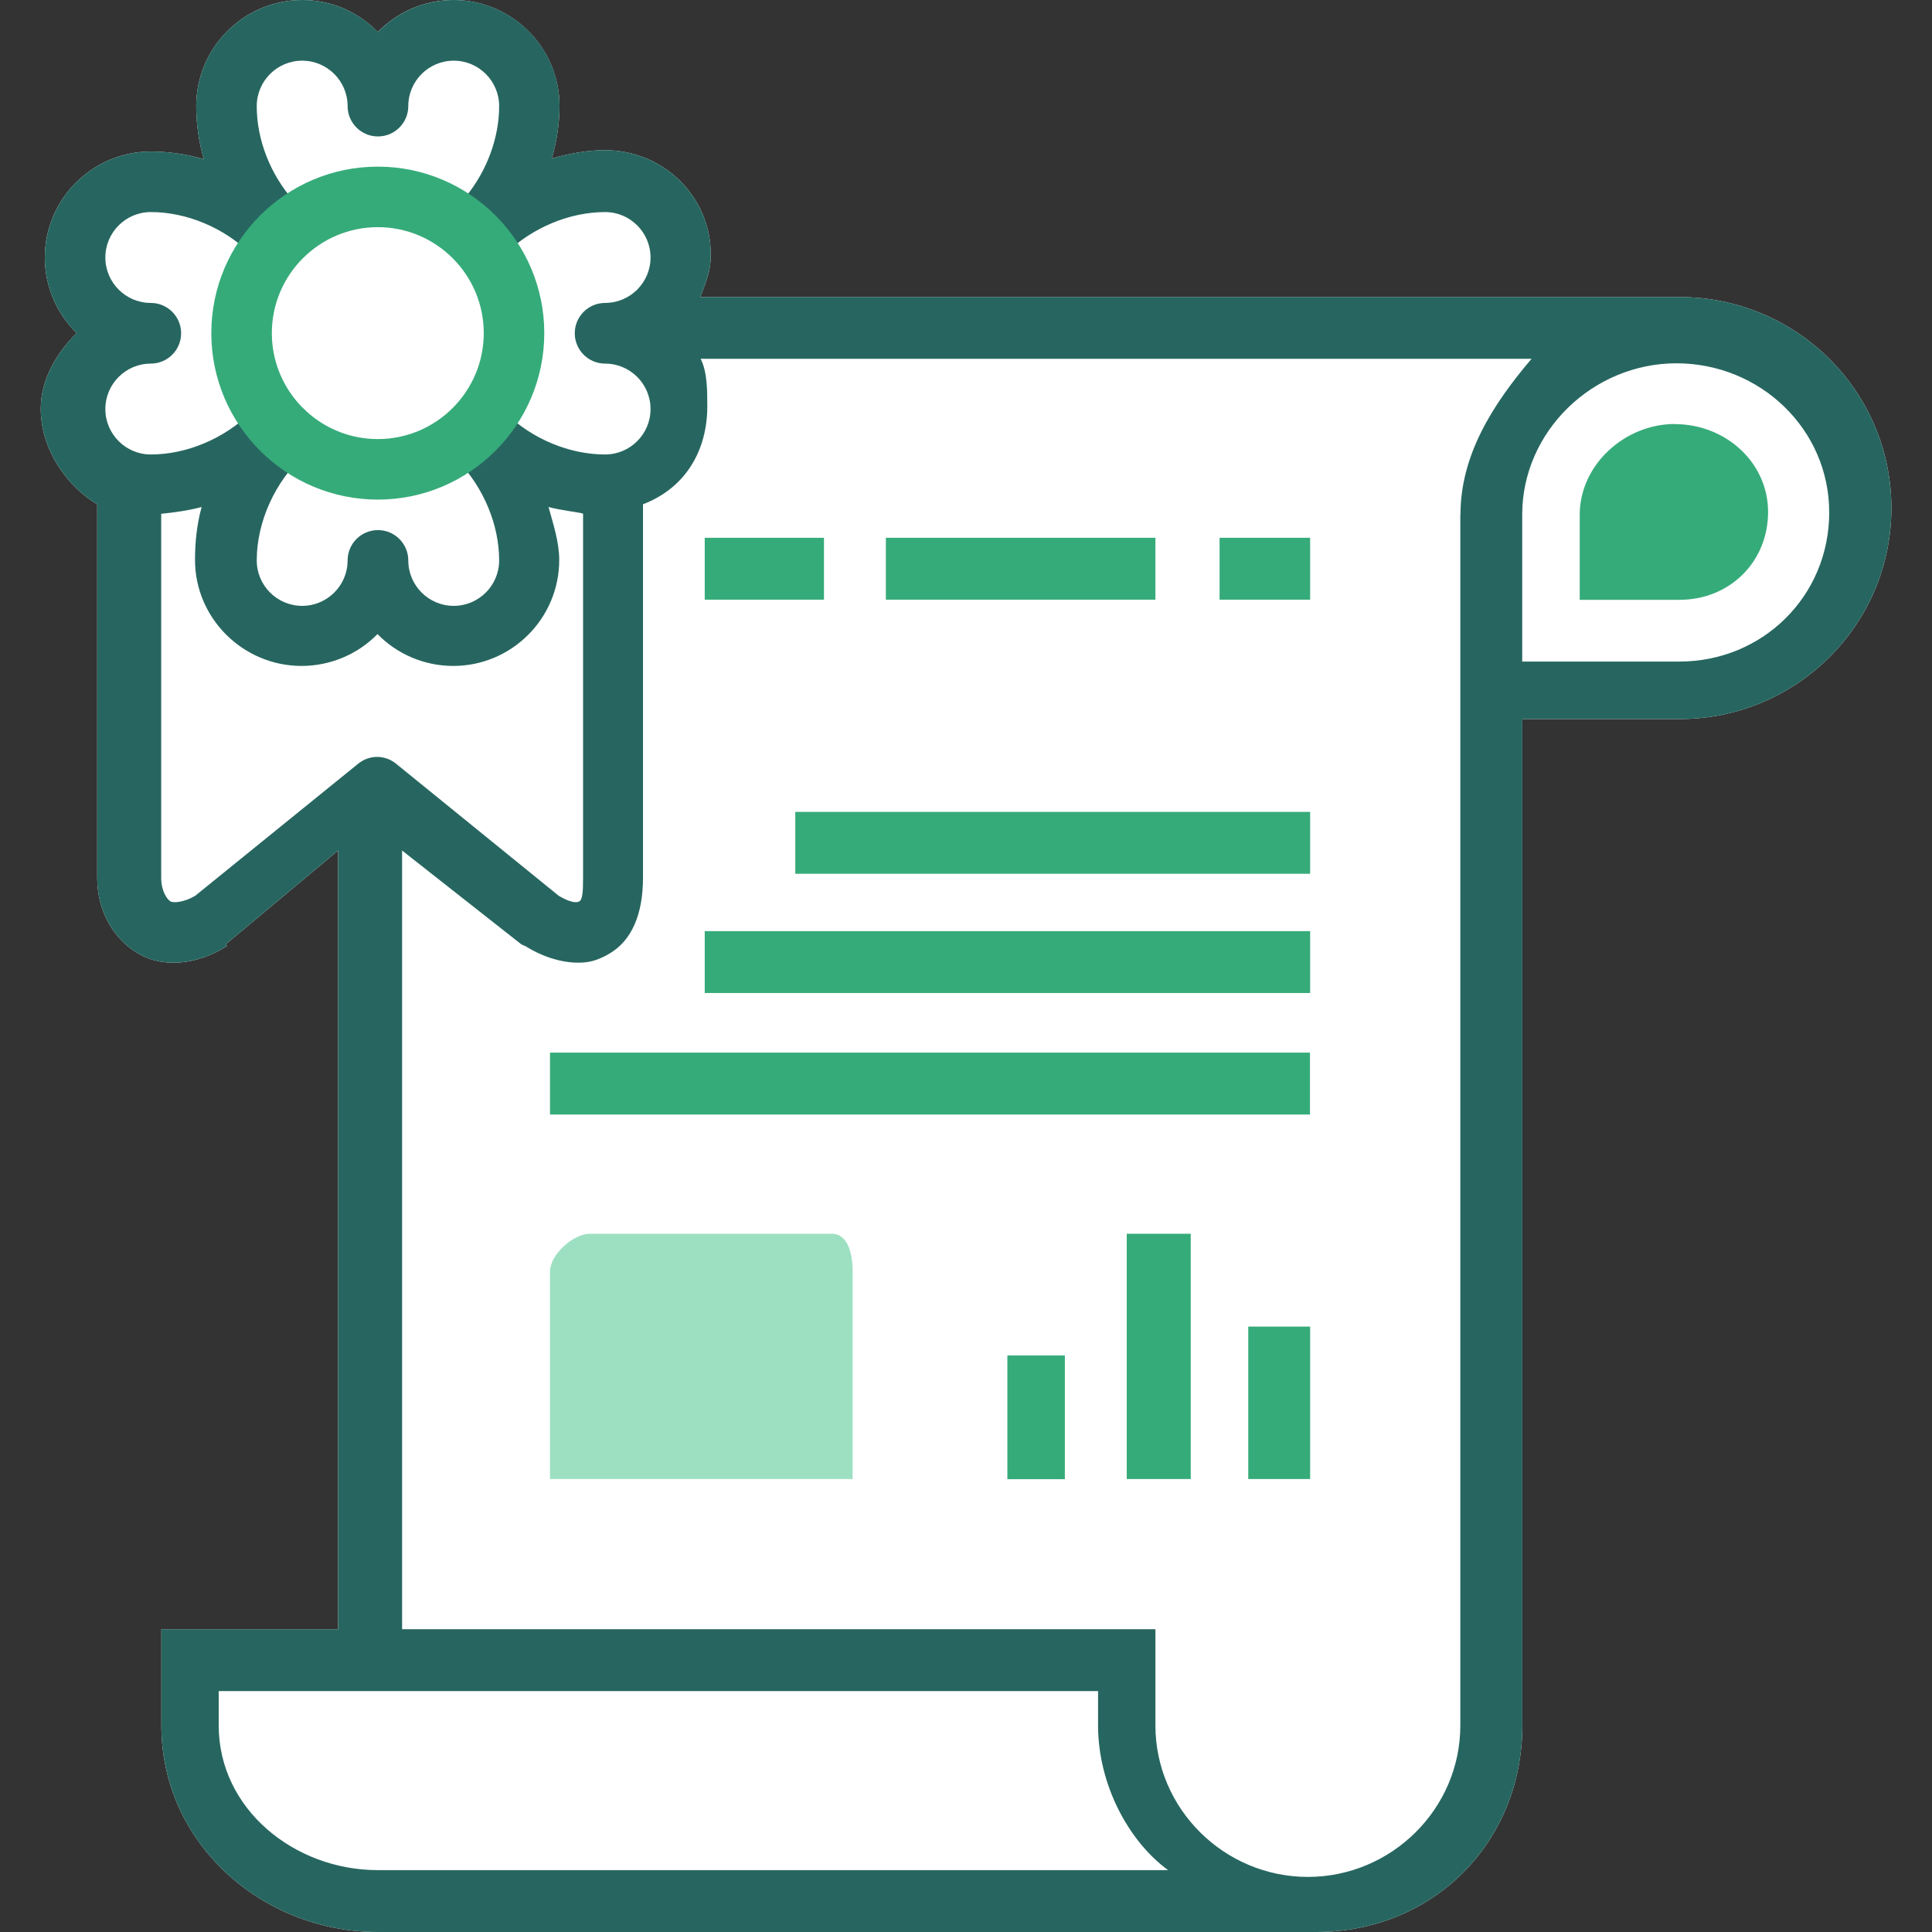 <?xml version="1.0" encoding="UTF-8"?><svg id="Calque_1" xmlns="http://www.w3.org/2000/svg" viewBox="0 0 128 128"><rect x="0" y="0" width="128" height="128" fill="#333333" stroke="none"/><defs><style>.cls-1{fill:#276660;}.cls-1,.cls-2,.cls-3,.cls-4{stroke-width:0px;}.cls-2{fill:#9de0c1;}.cls-3{fill:#36ab7a;}.cls-4{fill:#fff;}</style></defs><path class="cls-4" d="M111.26,19.68H46.4c.44-1.17.69-1.74.69-2.81,0-3.87-3.15-6.92-7.02-6.92-1.18,0-2.37.23-3.51.55.33-1.16.51-2.32.51-3.49C37.06,3.14,33.91,0,30.04,0,28.08,0,26.31.81,25.03,2.12,23.76.81,21.98,0,20.02,0,16.15,0,13,3.16,13,7.03c0,1.17.17,2.36.5,3.51-1.15-.32-2.32-.5-3.51-.5-3.87,0-7.02,3.15-7.02,7.02,0,1.96.81,3.74,2.11,5.01-1.3,1.27-2.38,3.05-2.38,5.01,0,2.79,1.83,5.2,3.74,6.33v24.75c0,2.33,1.2,4.17,2.81,5.07,1.61.89,3.8.7,5.77-.54.07-.04-.11-.09-.05-.14l7.43-6.2v51.59h-11.71v6.38c0,7.74,6.61,13.68,14.35,13.68h62.17c7.74,0,13.65-5.94,13.65-13.68V47.64h10.41c7.74,0,14.04-6.24,14.04-13.98s-6.3-13.98-14.04-13.98Z"/><path class="cls-2" d="M55.11,81.74h-16.04c-1.1,0-2.63,1.39-2.63,2.5v13.75h20.05v-13.75c0-1.1-.28-2.5-1.38-2.5Z"/><path class="cls-1" d="M111.26,19.68H46.4c.44-1.17.69-1.74.69-2.81,0-3.87-3.15-6.92-7.02-6.92-1.18,0-2.37.23-3.51.55.33-1.16.51-2.32.51-3.49,0-3.87-3.15-7.01-7.02-7.01-1.96,0-3.74.81-5.01,2.12C23.76.81,21.98,0,20.02,0,16.15,0,13,3.16,13,7.03c0,1.17.17,2.36.5,3.51-1.15-.32-2.32-.5-3.51-.5-3.87,0-7.02,3.15-7.02,7.02,0,1.96.81,3.74,2.11,5.01-1.3,1.27-2.38,3.05-2.38,5.01,0,2.79,1.83,5.2,3.74,6.33v24.75c0,2.33,1.2,4.17,2.81,5.07,1.61.89,3.8.7,5.77-.54.07-.04-.11-.09-.05-.14l7.43-6.2v51.59h-11.71v6.38c0,7.74,6.61,13.68,14.35,13.68h62.17c7.74,0,13.65-5.94,13.65-13.68V47.64h10.41c7.74,0,14.04-6.24,14.04-13.98s-6.3-13.98-14.04-13.98ZM9.99,20.07c-1.66,0-3.01-1.35-3.01-3.01s1.35-3.01,3.01-3.01c2.37,0,4.84,1.03,6.62,2.77.8.77,2.06.76,2.84-.04.52-.54.67-1.29.48-1.96.05-.53-.1-1.09-.48-1.52-1.55-1.76-2.44-4.05-2.44-6.27,0-1.66,1.35-3.01,3.01-3.01s3.01,1.35,3.01,3.01c0,1.11.9,2.01,2.01,2.01s2.01-.9,2.01-2.01c0-1.66,1.35-3.01,3.01-3.01s3.01,1.35,3.01,3.01c0,2.09-.8,4.27-2.2,5.99-.29.36-.43.78-.44,1.21-.54.77-.48,1.85.2,2.55.77.79,2.04.81,2.84.04,1.78-1.73,4.25-2.77,6.62-2.77,1.66,0,3.01,1.35,3.01,3.01s-1.35,3.01-3.01,3.01c-1.11,0-2.01.9-2.01,2.01s.9,2.01,2.01,2.01c1.66,0,3.01,1.35,3.01,3.01s-1.35,3.01-3.01,3.01c-2.37,0-4.84-1.03-6.62-2.77-.79-.77-2.06-.76-2.84.04-.11.11-.2.23-.27.36-.76.77-.78,2.01-.02,2.8,1.71,1.78,2.73,4.24,2.73,6.59,0,1.66-1.35,3.01-3.01,3.01s-3.01-1.35-3.01-3.01c0-1.11-.9-2.01-2.01-2.01s-2.01.9-2.01,2.01c0,1.66-1.35,3.01-3.01,3.01s-3.01-1.35-3.01-3.01c0-2.55,1.21-5.23,3.17-7.01.82-.75.88-2.01.13-2.83-.58-.64-1.47-.81-2.23-.51-.53-.02-1.06.17-1.47.56-1.78,1.73-4.25,2.77-6.62,2.77-1.66,0-3.01-1.35-3.01-3.01s1.35-3.01,3.01-3.01c1.11,0,2.01-.9,2.01-2.01s-.9-2.01-2.01-2.01h0ZM12.93,59.35c-.71.42-1.42.49-1.63.37-.22-.12-.62-.67-.62-1.56v-24.12c.73-.07,1.85-.22,2.68-.45-.32,1.15-.44,2.33-.44,3.51,0,3.87,3.19,7.02,7.06,7.02,1.89,0,3.71-.76,5.03-2.11,1.27,1.3,3.06,2.11,5.02,2.11,3.87,0,7.02-3.15,7.02-7.02,0-1.18-.39-2.36-.71-3.51.82.23,2.29.38,2.29.45v24.12c0,.89-.03,1.43-.25,1.56-.21.12-.65.05-1.36-.37l-10.79-8.76c-.73-.59-1.76-.59-2.49,0l-10.81,8.76h0ZM25.03,123.9c-5.53,0-10.54-4.05-10.54-9.58v-2.28h58.26v2.28c0,3.92,2.03,7.68,4.64,9.58H25.03ZM96.75,34.1v80.22c0,5.53-4.57,10.03-10.1,10.03s-10.1-4.5-10.1-10.03v-6.38H26.64v-51.59l7.88,6.2c.06.05.23.1.3.14,1.16.72,2.39,1.09,3.5,1.09.78,0,1.3-.18,1.97-.55,1.61-.89,2.31-2.74,2.31-5.07v-24.75c2.93-1.13,4.26-3.69,4.26-6.48,0-1.08,0-2.28-.44-3.16h55.05c-2.61,3.07-4.71,6.4-4.71,10.33h0ZM111.26,43.83h-10.41v-9.73c0-5.53,4.69-10.03,10.22-10.03s10.12,4.35,10.12,9.88-4.4,9.88-9.93,9.88Z"/><path class="cls-3" d="M80.8,35.63h6v4.1h-6v-4.1ZM52.69,53.79h34.11v4.1h-34.11v-4.1ZM46.69,61.69h40.11v4.1h-40.11v-4.1ZM36.44,69.74h50.35v4.1h-50.35v-4.1ZM58.69,35.63h17.86v4.1h-17.86v-4.1ZM46.69,35.63h7.9v4.1h-7.9v-4.1Z"/><path class="cls-3" d="M25.03,11.04c-6.08,0-11.03,4.95-11.03,11.03s4.95,11.03,11.03,11.03,11.03-4.95,11.03-11.03-4.95-11.03-11.03-11.03h0ZM25.03,29.09c-3.87,0-7.02-3.15-7.02-7.02s3.15-7.02,7.02-7.02,7.02,3.15,7.02,7.02-3.15,7.02-7.02,7.02ZM66.74,89.8h3.81v8.2h-3.81v-8.2ZM74.65,81.74h4.24v16.25h-4.24v-16.25ZM82.7,87.89h4.1v10.1h-4.1v-10.1ZM110.97,28.09c-3.32,0-6.31,2.7-6.31,6.02v5.63h6.61c3.32,0,5.87-2.51,5.87-5.82s-2.85-5.82-6.16-5.82h0Z"/></svg>